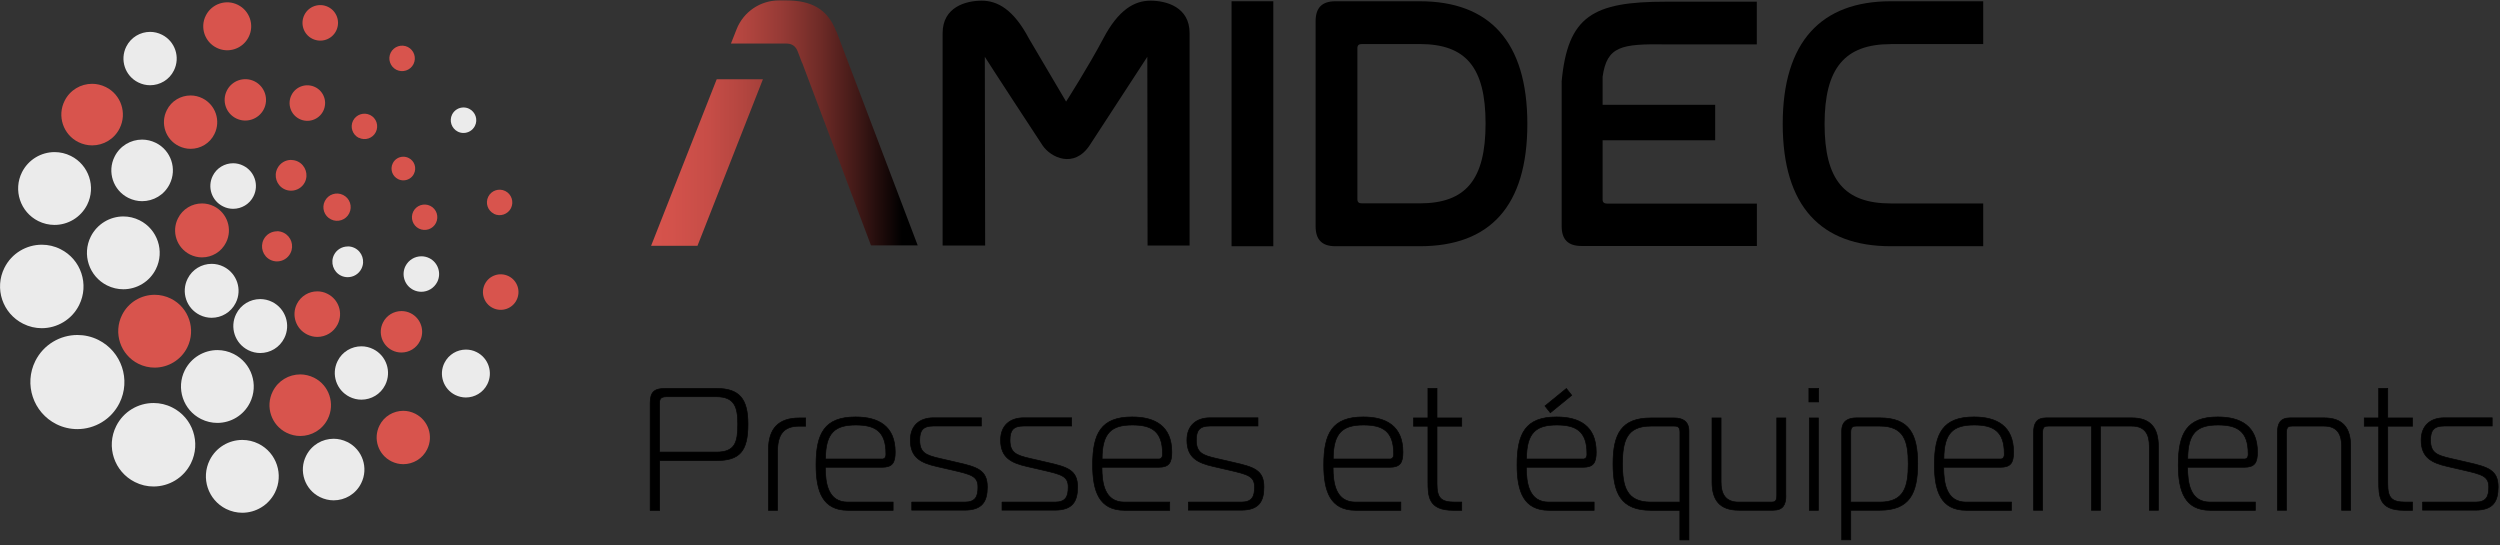 <svg width="298" height="65" viewBox="0 0 298 65" fill="none" xmlns="http://www.w3.org/2000/svg">
<rect x="0" y="0" width="298" height="65" fill="#333333" stroke="none"/>
<path d="M77.5 60.83V48.02C77.5 46.69 78.04 46.3 79.29 46.3H85.4C88.16 46.3 89.16 47.57 89.16 50.56C89.16 53.8 88.16 54.9 85.4 54.9H78.63V60.84H77.51L77.5 60.83ZM85.39 53.89C87.61 53.89 87.94 52.75 87.94 50.55C87.94 48.47 87.52 47.29 85.39 47.29H79.45C78.62 47.29 78.62 47.68 78.62 48.18V53.89H85.39Z" fill="black" stroke="black" stroke-width="0.08" stroke-miterlimit="10"/>
<path d="M91.6 53.6C91.6 51.11 92.78 49.82 95.28 49.82H96.03V50.8H95.28C93.41 50.8 92.68 51.78 92.68 53.85V60.83H91.6V53.6Z" fill="black" stroke="black" stroke-width="0.08" stroke-miterlimit="10"/>
<path d="M101.07 60.83C98.04 60.83 97.27 58.54 97.27 55.41C97.27 51.69 98.27 49.7 101.98 49.7C104.7 49.7 106.71 50.78 106.71 53.89C106.71 55.16 106.38 55.7 105.13 55.7H98.38C98.38 57.63 98.71 59.85 101.06 59.85H106.46V60.83H101.06H101.07ZM105.14 54.72C105.49 54.72 105.6 54.43 105.6 54.22V54.07C105.6 51.37 104.27 50.66 102.01 50.66C99.56 50.66 98.4 51.55 98.4 54.71H105.15L105.14 54.72Z" fill="black" stroke="black" stroke-width="0.08" stroke-miterlimit="10"/>
<path d="M108.68 59.85H114.99C116.3 59.85 116.57 59.16 116.57 58.06C116.57 56.75 115.76 56.56 113.54 56.04L111.63 55.6C109.8 55.18 108.51 54.56 108.51 52.46C108.51 50.74 109.61 49.8 111.27 49.8H116.98V50.78H111.27C110.02 50.78 109.63 51.3 109.63 52.46C109.63 53.98 110.4 54.27 112 54.64L113.99 55.1C116.46 55.66 117.69 56.01 117.69 58.05C117.69 59.75 117.11 60.81 114.99 60.81H108.68V59.83V59.85Z" fill="black" stroke="black" stroke-width="0.08" stroke-miterlimit="10"/>
<path d="M119.44 59.85H125.75C127.06 59.85 127.33 59.16 127.33 58.06C127.33 56.75 126.52 56.56 124.3 56.04L122.39 55.6C120.56 55.18 119.27 54.56 119.27 52.46C119.27 50.74 120.37 49.8 122.03 49.8H127.74V50.78H122.03C120.78 50.78 120.39 51.3 120.39 52.46C120.39 53.98 121.16 54.27 122.76 54.64L124.75 55.1C127.22 55.66 128.45 56.01 128.45 58.05C128.45 59.75 127.87 60.81 125.75 60.81H119.44V59.83V59.85Z" fill="black" stroke="black" stroke-width="0.08" stroke-miterlimit="10"/>
<path d="M134.04 60.83C131.01 60.83 130.24 58.54 130.24 55.41C130.24 51.69 131.24 49.7 134.95 49.7C137.67 49.7 139.68 50.78 139.68 53.89C139.68 55.16 139.35 55.7 138.1 55.7H131.35C131.35 57.63 131.68 59.85 134.03 59.85H139.43V60.83H134.03H134.04ZM138.11 54.72C138.46 54.72 138.57 54.43 138.57 54.22V54.07C138.57 51.37 137.24 50.66 134.98 50.66C132.53 50.66 131.37 51.55 131.37 54.71H138.12L138.11 54.72Z" fill="black" stroke="black" stroke-width="0.08" stroke-miterlimit="10"/>
<path d="M141.65 59.85H147.96C149.27 59.85 149.54 59.16 149.54 58.06C149.54 56.75 148.73 56.56 146.51 56.04L144.6 55.6C142.77 55.18 141.48 54.56 141.48 52.46C141.48 50.74 142.58 49.8 144.24 49.8H149.95V50.78H144.24C142.99 50.78 142.6 51.3 142.6 52.46C142.6 53.98 143.37 54.27 144.97 54.64L146.96 55.1C149.43 55.66 150.66 56.01 150.66 58.05C150.66 59.75 150.08 60.81 147.96 60.81H141.65V59.83V59.85Z" fill="black" stroke="black" stroke-width="0.08" stroke-miterlimit="10"/>
<path d="M161.59 60.83C158.56 60.83 157.79 58.54 157.79 55.41C157.79 51.69 158.79 49.7 162.5 49.7C165.22 49.7 167.23 50.78 167.23 53.89C167.23 55.16 166.9 55.7 165.65 55.7H158.9C158.9 57.63 159.23 59.85 161.58 59.85H166.98V60.83H161.58H161.59ZM165.66 54.72C166.01 54.72 166.12 54.43 166.12 54.22V54.07C166.12 51.37 164.79 50.66 162.53 50.66C160.08 50.66 158.92 51.55 158.92 54.71H165.67L165.66 54.72Z" fill="black" stroke="black" stroke-width="0.08" stroke-miterlimit="10"/>
<path d="M173.2 60.83C170.21 60.83 170.21 59.09 170.21 57.34V50.8H168.49V49.82H170.21V46.29H171.29V49.82H174.24V50.8H171.29V57.65C171.29 59.37 171.75 59.85 173.45 59.85H174.24V60.83H173.2Z" fill="black" stroke="black" stroke-width="0.08" stroke-miterlimit="10"/>
<path d="M184.63 60.83C181.6 60.83 180.83 58.54 180.83 55.41C180.83 51.69 181.83 49.7 185.54 49.7C188.26 49.7 190.27 50.78 190.27 53.89C190.27 55.16 189.94 55.7 188.69 55.7H181.94C181.94 57.63 182.27 59.85 184.62 59.85H190.02V60.83H184.62H184.63ZM188.7 54.72C189.05 54.72 189.16 54.43 189.16 54.22V54.07C189.16 51.37 187.83 50.66 185.57 50.66C183.12 50.66 181.96 51.55 181.96 54.71H188.71L188.7 54.72ZM187.35 47.12L184.8 49.2L184.16 48.39L186.71 46.31L187.35 47.12Z" fill="black" stroke="black" stroke-width="0.08" stroke-miterlimit="10"/>
<path d="M200.25 60.83H196.78C193.25 60.83 192.27 58.84 192.27 55.3C192.27 51.76 193.25 49.82 196.78 49.82H199.58C200.49 49.82 201.32 50.15 201.32 51.4V64.36H200.24V60.83H200.25ZM200.25 51.54C200.25 50.92 200.02 50.79 199.58 50.79H196.78C193.87 50.79 193.4 52.6 193.4 55.3C193.4 58 193.88 59.85 196.78 59.85H200.25V51.54Z" fill="black" stroke="black" stroke-width="0.08" stroke-miterlimit="10"/>
<path d="M212.88 59.08C212.88 60.14 212.55 60.82 211.38 60.82H207.25C204.97 60.82 204.07 59.59 204.07 57.44V49.82H205.15V57.44C205.15 58.77 205.59 59.85 207.25 59.85H211.13C211.55 59.85 211.79 59.77 211.79 59.06V49.82H212.87V59.08H212.88Z" fill="black" stroke="black" stroke-width="0.08" stroke-miterlimit="10"/>
<path d="M215.62 47.91V46.29H216.78V47.91H215.62ZM215.67 49.82H216.75V60.83H215.67V49.82Z" fill="black" stroke="black" stroke-width="0.08" stroke-miterlimit="10"/>
<path d="M220.61 64.35H219.53V51.39C219.53 50.14 220.36 49.81 221.28 49.81H224.08C227.61 49.81 228.59 51.76 228.59 55.29C228.59 58.82 227.61 60.82 224.08 60.82H220.61V64.35ZM220.61 59.85H224.08C226.99 59.85 227.46 58 227.46 55.3C227.46 52.6 226.98 50.79 224.08 50.79H221.28C220.84 50.79 220.61 50.91 220.61 51.54V59.85Z" fill="black" stroke="black" stroke-width="0.08" stroke-miterlimit="10"/>
<path d="M234.38 60.83C231.35 60.83 230.58 58.54 230.58 55.41C230.58 51.69 231.58 49.7 235.29 49.7C238.01 49.7 240.02 50.78 240.02 53.89C240.02 55.16 239.69 55.7 238.44 55.7H231.69C231.69 57.63 232.02 59.85 234.37 59.85H239.77V60.83H234.37H234.38ZM238.45 54.72C238.8 54.72 238.91 54.43 238.91 54.22V54.07C238.91 51.37 237.58 50.66 235.32 50.66C232.87 50.66 231.71 51.55 231.71 54.71H238.46L238.45 54.72Z" fill="black" stroke="black" stroke-width="0.08" stroke-miterlimit="10"/>
<path d="M242.4 51.56C242.4 50.5 242.73 49.81 243.9 49.81H254.1C256.38 49.81 257.28 51.04 257.28 53.2V60.82H256.2V53.2C256.2 51.87 255.76 50.79 254.1 50.79H250.38V60.82H249.3V50.79H244.15C243.73 50.79 243.48 50.87 243.48 51.58V60.82H242.4V51.56Z" fill="black" stroke="black" stroke-width="0.08" stroke-miterlimit="10"/>
<path d="M263.45 60.83C260.42 60.83 259.65 58.54 259.65 55.41C259.65 51.69 260.65 49.7 264.36 49.7C267.08 49.7 269.09 50.78 269.09 53.89C269.09 55.16 268.76 55.7 267.51 55.7H260.76C260.76 57.63 261.09 59.85 263.44 59.85H268.84V60.83H263.44H263.45ZM267.52 54.72C267.87 54.72 267.98 54.43 267.98 54.22V54.07C267.98 51.37 266.65 50.66 264.39 50.66C261.94 50.66 260.78 51.55 260.78 54.71H267.53L267.52 54.72Z" fill="black" stroke="black" stroke-width="0.08" stroke-miterlimit="10"/>
<path d="M271.47 51.56C271.47 50.5 271.8 49.81 272.97 49.81H277.02C279.3 49.81 280.2 51.04 280.2 53.2V60.82H279.12V53.2C279.12 51.87 278.68 50.79 277.02 50.79H273.22C272.8 50.79 272.55 50.87 272.55 51.58V60.82H271.47V51.56Z" fill="black" stroke="black" stroke-width="0.08" stroke-miterlimit="10"/>
<path d="M286.53 60.83C283.54 60.83 283.54 59.09 283.54 57.34V50.8H281.82V49.82H283.54V46.29H284.62V49.82H287.57V50.8H284.62V57.65C284.62 59.37 285.08 59.85 286.78 59.85H287.57V60.83H286.53Z" fill="black" stroke="black" stroke-width="0.08" stroke-miterlimit="10"/>
<path d="M288.77 59.85H295.08C296.39 59.85 296.66 59.16 296.66 58.06C296.66 56.75 295.85 56.56 293.63 56.04L291.72 55.6C289.89 55.18 288.6 54.56 288.6 52.46C288.6 50.74 289.7 49.8 291.36 49.8H297.07V50.78H291.36C290.11 50.78 289.72 51.3 289.72 52.46C289.72 53.98 290.49 54.27 292.09 54.64L294.08 55.1C296.55 55.66 297.78 56.01 297.78 58.05C297.78 59.75 297.2 60.81 295.08 60.81H288.77V59.83V59.85Z" fill="black" stroke="black" stroke-width="0.08" stroke-miterlimit="10"/>
<path d="M225.38 5.25H236.4V0.15H225.38C217.11 0.15 212.5 4.95 212.5 14.77C212.5 24.59 217.06 29.35 225.38 29.35H236.4V24.25H225.38C219.85 24.25 217.49 21.44 217.49 14.78C217.49 8.12 219.9 5.26 225.38 5.26V5.25Z" fill="black"/>
<path d="M169.23 0.15H159.18C157.58 0.15 156.82 0.93 156.82 2.53V26.97C156.82 28.57 157.58 29.35 159.18 29.35H169.23C177.59 29.35 182.06 24.59 182.06 14.77C182.06 4.95 177.54 0.15 169.23 0.15ZM169.23 24.24H162.35C161.97 24.24 161.8 24.11 161.8 23.72V5.77C161.8 5.38 161.97 5.25 162.35 5.25H169.23C174.76 5.25 177.08 8.06 177.08 14.72C177.08 21.38 174.76 24.24 169.23 24.24Z" fill="black"/>
<path d="M151.78 0.15H146.8V29.35H151.78V0.15Z" fill="black"/>
<path d="M137.14 0.08C135.24 0.08 133.33 1.14 131.52 4.58C129.7 8.02 127.08 12.11 127.08 12.11L122.64 4.58C120.82 1.14 118.91 0.08 117.02 0.08C115.13 0.08 112.36 0.84 112.36 3.95V29.27H117.43L117.39 6.77L117.41 6.8C117.75 7.37 123.74 16.54 124.27 17.33C125.25 18.79 128.02 20.12 129.88 17.33C130.35 16.63 136.76 6.77 136.76 6.77L136.79 29.27H141.8V3.95C141.8 0.84 139.03 0.08 137.14 0.08Z" fill="black"/>
<path d="M186.15 9.77V26.95C186.15 28.55 186.91 29.32 188.51 29.32H209.42V24.27H191.58C191.24 24.27 191.03 24.14 191.03 23.8V16.72H204.45V12.49H191.03V9.15C191.55 5.48 193.27 5.22 198.59 5.29H209.41V0.2H198.59C189.87 0.2 186.86 1.89 186.14 9.79L186.15 9.77Z" fill="black"/>
<path d="M99.68 3.75C98.66 1.07 96.7 0.05 93.73 0.05H93.65H92.85C90.62 0.05 88.61 1.42 87.8 3.49L87.13 5.19H93.72C94.39 5.19 94.85 5.49 95.1 6.16L95.59 7.46H95.61L100.81 21.27L103.82 29.25H109.39L99.7 3.74L99.68 3.75Z" fill="url(#paint0_linear_759_2462)"/>
<path d="M77.61 29.3H83.14L90.94 9.45H85.43L77.61 29.3Z" fill="url(#paint1_linear_759_2462)"/>
<path d="M18.43 35.14C16.84 35.14 15.31 36.02 14.55 37.54C13.48 39.68 14.35 42.29 16.49 43.36C17.11 43.67 17.77 43.82 18.43 43.82C20.02 43.82 21.56 42.94 22.32 41.42C23.39 39.28 22.52 36.67 20.38 35.6C19.76 35.29 19.09 35.14 18.44 35.14" fill="url(#paint2_radial_759_2462)"/>
<path d="M35.69 14.18C36.73 14.7 38.01 14.28 38.53 13.23C39.05 12.18 38.63 10.91 37.58 10.39C36.53 9.87 35.26 10.29 34.74 11.34C34.22 12.39 34.64 13.66 35.69 14.18Z" fill="url(#paint3_radial_759_2462)"/>
<path d="M42.77 16.42C43.52 16.79 44.43 16.49 44.8 15.74C45.17 14.99 44.87 14.08 44.12 13.71C43.37 13.34 42.46 13.64 42.08 14.39C41.71 15.14 42.01 16.05 42.76 16.43L42.77 16.42Z" fill="url(#paint4_radial_759_2462)"/>
<path d="M34.7 19.06C34.03 19.06 33.38 19.43 33.06 20.08C32.61 20.98 32.97 22.09 33.88 22.54C34.14 22.67 34.42 22.73 34.7 22.73C35.37 22.73 36.02 22.36 36.34 21.72C36.79 20.81 36.42 19.71 35.52 19.26C35.26 19.13 34.98 19.07 34.7 19.07" fill="url(#paint5_radial_759_2462)"/>
<path d="M33.03 27.57C32.37 27.57 31.73 27.93 31.42 28.56C30.98 29.45 31.34 30.53 32.22 30.97C32.48 31.1 32.75 31.16 33.02 31.16C33.68 31.16 34.32 30.79 34.63 30.16C35.07 29.27 34.71 28.19 33.82 27.75C33.56 27.62 33.29 27.56 33.02 27.56" fill="url(#paint6_radial_759_2462)"/>
<path d="M24.08 24.25C22.9 24.25 21.77 24.9 21.21 26.03C20.42 27.62 21.06 29.54 22.65 30.34C23.11 30.57 23.6 30.68 24.08 30.68C25.26 30.68 26.39 30.03 26.95 28.9C27.74 27.31 27.1 25.39 25.51 24.59C25.05 24.36 24.56 24.25 24.08 24.25Z" fill="url(#paint7_radial_759_2462)"/>
<path d="M27.04 10.8C26.43 12.02 26.92 13.5 28.14 14.11C29.36 14.72 30.84 14.22 31.45 13.01C32.06 11.79 31.56 10.31 30.35 9.7C29.13 9.09 27.65 9.58 27.04 10.8Z" fill="url(#paint8_radial_759_2462)"/>
<path d="M22.72 11.38C21.55 11.38 20.43 12.02 19.88 13.14C19.09 14.71 19.73 16.62 21.3 17.4C21.76 17.63 22.24 17.74 22.72 17.74C23.89 17.74 25.01 17.1 25.56 15.98C26.34 14.41 25.71 12.51 24.14 11.72C23.68 11.49 23.2 11.38 22.72 11.38Z" fill="url(#paint9_radial_759_2462)"/>
<path d="M10.98 9.99C9.63 9.99 8.34 10.73 7.7 12.02C6.79 13.83 7.53 16.04 9.34 16.94C9.87 17.2 10.43 17.33 10.98 17.33C12.33 17.33 13.62 16.59 14.26 15.3C15.17 13.49 14.43 11.28 12.62 10.38C12.09 10.12 11.53 9.99 10.98 9.99Z" fill="url(#paint10_radial_759_2462)"/>
<path d="M25.81 5.69C27.22 6.4 28.94 5.82 29.64 4.41C30.35 3 29.77 1.28 28.36 0.58C26.95 -0.13 25.23 0.45 24.53 1.86C23.82 3.27 24.4 4.99 25.81 5.69Z" fill="url(#paint11_radial_759_2462)"/>
<path d="M37.23 4.62C38.28 5.14 39.55 4.72 40.07 3.67C40.59 2.62 40.17 1.35 39.12 0.83C38.07 0.31 36.8 0.73 36.28 1.78C35.76 2.83 36.18 4.1 37.23 4.62Z" fill="url(#paint12_radial_759_2462)"/>
<path d="M47.25 8.32C48 8.69 48.91 8.39 49.29 7.64C49.66 6.89 49.36 5.98 48.61 5.6C47.86 5.23 46.95 5.53 46.57 6.28C46.2 7.03 46.5 7.94 47.25 8.32Z" fill="url(#paint13_radial_759_2462)"/>
<path d="M49.94 27.25C50.69 27.62 51.6 27.32 51.97 26.57C52.34 25.82 52.04 24.91 51.29 24.54C50.54 24.17 49.63 24.47 49.26 25.22C48.89 25.97 49.19 26.88 49.94 27.25Z" fill="url(#paint14_radial_759_2462)"/>
<path d="M48.08 18.68C47.56 18.68 47.06 18.97 46.82 19.46C46.47 20.16 46.75 21 47.45 21.35C47.65 21.45 47.87 21.5 48.08 21.5C48.6 21.5 49.1 21.21 49.34 20.72C49.69 20.02 49.41 19.17 48.71 18.83C48.51 18.73 48.29 18.68 48.08 18.68Z" fill="url(#paint15_radial_759_2462)"/>
<path d="M58.87 25.49C59.62 25.86 60.53 25.56 60.91 24.81C61.28 24.06 60.98 23.15 60.23 22.77C59.48 22.4 58.57 22.7 58.2 23.45C57.83 24.2 58.13 25.11 58.88 25.48L58.87 25.49Z" fill="url(#paint16_radial_759_2462)"/>
<path d="M60.63 32.92C59.58 32.4 58.31 32.82 57.79 33.87C57.27 34.92 57.69 36.19 58.74 36.71C59.78 37.23 61.06 36.81 61.58 35.76C62.1 34.71 61.68 33.44 60.63 32.92Z" fill="url(#paint17_radial_759_2462)"/>
<path d="M47.86 37.08C46.95 37.08 46.08 37.58 45.65 38.45C45.04 39.67 45.53 41.15 46.75 41.76C47.1 41.94 47.48 42.02 47.85 42.02C48.76 42.02 49.63 41.52 50.06 40.65C50.67 39.43 50.17 37.95 48.96 37.34C48.61 37.16 48.23 37.08 47.86 37.08Z" fill="url(#paint18_radial_759_2462)"/>
<path d="M37.82 34.73C36.82 34.73 35.87 35.28 35.39 36.23C34.72 37.57 35.26 39.2 36.61 39.87C37 40.06 37.41 40.16 37.82 40.16C38.82 40.16 39.77 39.61 40.25 38.66C40.92 37.32 40.38 35.69 39.03 35.02C38.64 34.82 38.23 34.73 37.82 34.73Z" fill="url(#paint19_radial_759_2462)"/>
<path d="M48.07 48.97C46.91 48.97 45.78 49.61 45.23 50.73C44.45 52.3 45.08 54.2 46.65 54.99C47.11 55.22 47.59 55.33 48.07 55.33C49.23 55.33 50.36 54.69 50.91 53.57C51.7 52 51.06 50.1 49.49 49.31C49.03 49.08 48.55 48.97 48.07 48.97Z" fill="url(#paint20_radial_759_2462)"/>
<path d="M35.79 44.63C34.44 44.63 33.15 45.37 32.51 46.66C31.6 48.47 32.34 50.68 34.15 51.58C34.68 51.84 35.24 51.97 35.79 51.97C37.14 51.97 38.43 51.23 39.07 49.94C39.97 48.13 39.24 45.92 37.43 45.02C36.9 44.76 36.34 44.63 35.79 44.63Z" fill="url(#paint21_radial_759_2462)"/>
<path d="M38.72 23.97C38.32 24.77 38.64 25.75 39.45 26.15C40.25 26.55 41.23 26.23 41.63 25.42C42.03 24.62 41.71 23.64 40.9 23.24C40.1 22.84 39.12 23.16 38.72 23.97Z" fill="url(#paint22_radial_759_2462)"/>
<path d="M25.92 41.73C24.33 41.73 22.8 42.61 22.03 44.13C20.96 46.27 21.83 48.88 23.97 49.95C24.59 50.26 25.25 50.41 25.91 50.41C27.5 50.41 29.03 49.53 29.79 48.01C30.86 45.87 29.99 43.26 27.85 42.19C27.23 41.88 26.57 41.73 25.91 41.73" fill="#EBEBEB"/>
<path d="M6.51 18.13C4.92 18.13 3.39 19.01 2.62 20.53C1.55 22.67 2.42 25.28 4.56 26.35C5.18 26.66 5.84 26.81 6.5 26.81C8.09 26.81 9.62 25.93 10.39 24.41C11.46 22.27 10.59 19.66 8.45 18.59C7.83 18.28 7.17 18.13 6.51 18.13Z" fill="#EBEBEB"/>
<path d="M16.94 16.64C15.59 16.64 14.3 17.38 13.66 18.67C12.75 20.48 13.49 22.69 15.3 23.59C15.83 23.85 16.39 23.98 16.94 23.98C18.29 23.98 19.58 23.24 20.22 21.95C21.13 20.14 20.39 17.93 18.58 17.03C18.05 16.77 17.49 16.64 16.94 16.64Z" fill="#EBEBEB"/>
<path d="M17.89 3.8C16.73 3.8 15.61 4.44 15.05 5.56C14.27 7.13 14.9 9.04 16.47 9.82C16.93 10.05 17.41 10.16 17.89 10.16C19.06 10.16 20.18 9.52 20.73 8.4C21.51 6.83 20.88 4.93 19.31 4.14C18.85 3.91 18.37 3.8 17.89 3.8Z" fill="#EBEBEB"/>
<path d="M41.45 29.38C40.78 29.38 40.13 29.75 39.81 30.39C39.36 31.3 39.73 32.4 40.63 32.85C40.89 32.98 41.17 33.04 41.45 33.04C42.12 33.04 42.77 32.67 43.09 32.02C43.54 31.12 43.18 30.01 42.27 29.56C42.01 29.43 41.73 29.37 41.45 29.37" fill="#EBEBEB"/>
<path d="M27.79 19.46C26.79 19.46 25.83 20.01 25.36 20.96C24.69 22.3 25.23 23.93 26.58 24.6C26.97 24.8 27.38 24.89 27.79 24.89C28.79 24.89 29.75 24.34 30.22 23.39C30.89 22.05 30.35 20.42 29 19.75C28.61 19.55 28.19 19.46 27.79 19.46Z" fill="#EBEBEB"/>
<path d="M31.02 35.65C29.84 35.65 28.71 36.3 28.15 37.43C27.36 39.02 28 40.94 29.59 41.74C30.05 41.97 30.54 42.08 31.02 42.08C32.2 42.08 33.33 41.43 33.89 40.3C34.68 38.71 34.04 36.79 32.45 35.99C31.99 35.76 31.5 35.65 31.02 35.65Z" fill="#EBEBEB"/>
<path d="M55.54 41.67C54.49 41.67 53.48 42.25 52.98 43.25C52.27 44.66 52.85 46.38 54.26 47.08C54.67 47.28 55.11 47.38 55.53 47.38C56.58 47.38 57.59 46.8 58.09 45.8C58.8 44.39 58.22 42.67 56.81 41.97C56.4 41.76 55.96 41.67 55.53 41.67" fill="#EBEBEB"/>
<path d="M43.08 41.28C41.92 41.28 40.79 41.92 40.24 43.04C39.46 44.61 40.09 46.51 41.66 47.3C42.12 47.53 42.6 47.64 43.08 47.64C44.24 47.64 45.37 47 45.92 45.88C46.7 44.31 46.07 42.41 44.5 41.62C44.04 41.39 43.56 41.28 43.08 41.28Z" fill="#EBEBEB"/>
<path d="M39.77 52.3C38.42 52.3 37.13 53.04 36.49 54.33C35.58 56.14 36.32 58.35 38.13 59.25C38.66 59.51 39.22 59.64 39.77 59.64C41.12 59.64 42.41 58.9 43.05 57.61C43.96 55.8 43.22 53.59 41.41 52.69C40.88 52.43 40.32 52.3 39.77 52.3Z" fill="#EBEBEB"/>
<path d="M18.3 48.04C16.47 48.04 14.72 49.05 13.85 50.79C12.62 53.25 13.62 56.23 16.08 57.46C16.79 57.82 17.55 57.99 18.3 57.99C20.13 57.99 21.88 56.98 22.75 55.24C23.98 52.78 22.98 49.79 20.53 48.57C19.82 48.21 19.06 48.04 18.31 48.04" fill="#EBEBEB"/>
<path d="M50.23 30.55C49.45 30.55 48.71 30.98 48.33 31.72C47.81 32.77 48.23 34.04 49.28 34.56C49.58 34.71 49.91 34.78 50.22 34.78C51 34.78 51.74 34.35 52.12 33.61C52.64 32.57 52.22 31.29 51.17 30.77C50.87 30.62 50.54 30.55 50.23 30.55Z" fill="#EBEBEB"/>
<path d="M55.25 12.81C54.69 12.81 54.16 13.12 53.89 13.65C53.52 14.4 53.82 15.31 54.57 15.69C54.79 15.8 55.02 15.85 55.25 15.85C55.81 15.85 56.34 15.54 56.61 15.01C56.99 14.26 56.68 13.35 55.93 12.97C55.71 12.86 55.48 12.81 55.25 12.81Z" fill="#EBEBEB"/>
<path d="M4.98 29.17C3.16 29.17 1.4 30.18 0.53 31.92C-0.7 34.38 0.3 37.36 2.76 38.59C3.47 38.95 4.23 39.12 4.98 39.12C6.8 39.12 8.56 38.11 9.43 36.37C10.66 33.91 9.66 30.92 7.21 29.7C6.5 29.34 5.74 29.17 4.99 29.17" fill="#EBEBEB"/>
<path d="M28.88 52.44C27.29 52.44 25.76 53.32 25 54.84C23.93 56.98 24.8 59.59 26.94 60.66C27.56 60.97 28.23 61.12 28.88 61.12C30.47 61.12 32 60.24 32.77 58.72C33.84 56.58 32.97 53.97 30.83 52.9C30.21 52.59 29.54 52.44 28.89 52.44" fill="#EBEBEB"/>
<path d="M14.71 25.8C13.12 25.8 11.59 26.68 10.82 28.2C9.75 30.34 10.62 32.95 12.76 34.02C13.38 34.33 14.04 34.48 14.7 34.48C16.29 34.48 17.82 33.6 18.58 32.08C19.65 29.94 18.78 27.33 16.64 26.26C16.02 25.95 15.36 25.8 14.7 25.8" fill="#EBEBEB"/>
<path d="M9.23 39.93C7.17 39.93 5.19 41.07 4.21 43.03C2.83 45.8 3.95 49.17 6.72 50.56C7.52 50.96 8.38 51.15 9.22 51.15C11.28 51.15 13.26 50.01 14.24 48.05C15.62 45.28 14.5 41.91 11.73 40.52C10.93 40.12 10.07 39.93 9.23 39.93Z" fill="#EBEBEB"/>
<path d="M25.23 31.45C24.05 31.45 22.92 32.1 22.36 33.23C21.57 34.82 22.21 36.74 23.8 37.54C24.26 37.77 24.75 37.88 25.23 37.88C26.41 37.88 27.54 37.23 28.1 36.1C28.89 34.51 28.25 32.59 26.66 31.79C26.2 31.56 25.71 31.45 25.23 31.45Z" fill="#EBEBEB"/>
<defs>
<linearGradient id="paint0_linear_759_2462" x1="75.869" y1="14.302" x2="107.523" y2="14.302" gradientUnits="userSpaceOnUse">
<stop stop-color="#D8544D"/>
<stop offset="0.13" stop-color="#D3524B"/>
<stop offset="0.27" stop-color="#C74D47"/>
<stop offset="0.41" stop-color="#B2453F"/>
<stop offset="0.55" stop-color="#953A35"/>
<stop offset="0.69" stop-color="#6F2B27"/>
<stop offset="0.83" stop-color="#411917"/>
<stop offset="0.97" stop-color="#0C0404"/>
<stop offset="1"/>
</linearGradient>
<linearGradient id="paint1_linear_759_2462" x1="75.869" y1="19.192" x2="107.523" y2="19.192" gradientUnits="userSpaceOnUse">
<stop stop-color="#D8544D"/>
<stop offset="0.13" stop-color="#D3524B"/>
<stop offset="0.27" stop-color="#C74D47"/>
<stop offset="0.41" stop-color="#B2453F"/>
<stop offset="0.55" stop-color="#953A35"/>
<stop offset="0.69" stop-color="#6F2B27"/>
<stop offset="0.83" stop-color="#411917"/>
<stop offset="0.97" stop-color="#0C0404"/>
<stop offset="1"/>
</linearGradient>
<radialGradient id="paint2_radial_759_2462" cx="0" cy="0" r="1" gradientUnits="userSpaceOnUse" gradientTransform="translate(17.134 37.877) scale(4.327 4.327)">
<stop stop-color="#D8544D"/>
<stop offset="1" stop-color="#D8544D"/>
</radialGradient>
<radialGradient id="paint3_radial_759_2462" cx="0" cy="0" r="1" gradientUnits="userSpaceOnUse" gradientTransform="translate(41.616 16.063) scale(2.104 2.104)">
<stop stop-color="#D8544D"/>
<stop offset="1" stop-color="#D8544D"/>
</radialGradient>
<radialGradient id="paint4_radial_759_2462" cx="0" cy="0" r="1" gradientUnits="userSpaceOnUse" gradientTransform="translate(35.485 9.418) scale(1.515 1.515)">
<stop stop-color="#D8544D"/>
<stop offset="1" stop-color="#D8544D"/>
</radialGradient>
<radialGradient id="paint5_radial_759_2462" cx="0" cy="0" r="1" gradientUnits="userSpaceOnUse" gradientTransform="translate(28.719 16.51) scale(1.831 1.831)">
<stop stop-color="#D8544D"/>
<stop offset="1" stop-color="#D8544D"/>
</radialGradient>
<radialGradient id="paint6_radial_759_2462" cx="0" cy="0" r="1" gradientUnits="userSpaceOnUse" gradientTransform="translate(39.198 33.89) scale(1.788 1.788)">
<stop stop-color="#D8544D"/>
<stop offset="1" stop-color="#D8544D"/>
</radialGradient>
<radialGradient id="paint7_radial_759_2462" cx="0" cy="0" r="1" gradientUnits="userSpaceOnUse" gradientTransform="translate(26.189 29.361) scale(3.194 3.194)">
<stop stop-color="#D8544D"/>
<stop offset="1" stop-color="#D8544D"/>
</radialGradient>
<radialGradient id="paint8_radial_759_2462" cx="0" cy="0" r="1" gradientUnits="userSpaceOnUse" gradientTransform="translate(25.418 8.843) scale(2.463 2.463)">
<stop stop-color="#D8544D"/>
<stop offset="1" stop-color="#D8544D"/>
</radialGradient>
<radialGradient id="paint9_radial_759_2462" cx="0" cy="0" r="1" gradientUnits="userSpaceOnUse" gradientTransform="translate(23.407 15.181) scale(3.161 3.161)">
<stop stop-color="#D8544D"/>
<stop offset="1" stop-color="#D8544D"/>
</radialGradient>
<radialGradient id="paint10_radial_759_2462" cx="0" cy="0" r="1" gradientUnits="userSpaceOnUse" gradientTransform="translate(12.198 14.868) scale(3.651 3.651)">
<stop stop-color="#D8544D"/>
<stop offset="1" stop-color="#D8544D"/>
</radialGradient>
<radialGradient id="paint11_radial_759_2462" cx="0" cy="0" r="1" gradientUnits="userSpaceOnUse" gradientTransform="translate(27.829 3.777) scale(2.845 2.845)">
<stop stop-color="#D8544D"/>
<stop offset="1" stop-color="#D8544D"/>
</radialGradient>
<radialGradient id="paint12_radial_759_2462" cx="0" cy="0" r="1" gradientUnits="userSpaceOnUse" gradientTransform="translate(43.171 6.513) scale(2.104 2.104)">
<stop stop-color="#D8544D"/>
<stop offset="1" stop-color="#D8544D"/>
</radialGradient>
<radialGradient id="paint13_radial_759_2462" cx="0" cy="0" r="1" gradientUnits="userSpaceOnUse" gradientTransform="translate(40.232 1.502) scale(1.515 1.515)">
<stop stop-color="#D8544D"/>
<stop offset="1" stop-color="#D8544D"/>
</radialGradient>
<radialGradient id="paint14_radial_759_2462" cx="0" cy="0" r="1" gradientUnits="userSpaceOnUse" gradientTransform="translate(42.316 20.015) scale(1.515 1.515)">
<stop stop-color="#D8544D"/>
<stop offset="1" stop-color="#D8544D"/>
</radialGradient>
<radialGradient id="paint15_radial_759_2462" cx="0" cy="0" r="1" gradientUnits="userSpaceOnUse" gradientTransform="translate(46.846 19.219) scale(1.406 1.406)">
<stop stop-color="#D8544D"/>
<stop offset="1" stop-color="#D8544D"/>
</radialGradient>
<radialGradient id="paint16_radial_759_2462" cx="0" cy="0" r="1" gradientUnits="userSpaceOnUse" gradientTransform="translate(51.653 18.536) scale(1.515)">
<stop stop-color="#D8544D"/>
<stop offset="1" stop-color="#D8544D"/>
</radialGradient>
<radialGradient id="paint17_radial_759_2462" cx="0" cy="0" r="1" gradientUnits="userSpaceOnUse" gradientTransform="translate(64.674 38.593) scale(2.104 2.104)">
<stop stop-color="#D8544D"/>
<stop offset="1" stop-color="#D8544D"/>
</radialGradient>
<radialGradient id="paint18_radial_759_2462" cx="0" cy="0" r="1" gradientUnits="userSpaceOnUse" gradientTransform="translate(44.022 36.476) scale(2.463 2.463)">
<stop stop-color="#D8544D"/>
<stop offset="1" stop-color="#D8544D"/>
</radialGradient>
<radialGradient id="paint19_radial_759_2462" cx="0" cy="0" r="1" gradientUnits="userSpaceOnUse" gradientTransform="translate(39.225 38.588) scale(2.703 2.703)">
<stop stop-color="#D8544D"/>
<stop offset="1" stop-color="#D8544D"/>
</radialGradient>
<radialGradient id="paint20_radial_759_2462" cx="0" cy="0" r="1" gradientUnits="userSpaceOnUse" gradientTransform="translate(48.733 52.75) scale(3.161 3.161)">
<stop stop-color="#D8544D"/>
<stop offset="1" stop-color="#D8544D"/>
</radialGradient>
<radialGradient id="paint21_radial_759_2462" cx="0" cy="0" r="1" gradientUnits="userSpaceOnUse" gradientTransform="translate(37.039 49.556) scale(3.651 3.651)">
<stop stop-color="#D8544D"/>
<stop offset="1" stop-color="#D8544D"/>
</radialGradient>
<radialGradient id="paint22_radial_759_2462" cx="0" cy="0" r="1" gradientUnits="userSpaceOnUse" gradientTransform="translate(45.275 28.353) scale(1.613 1.613)">
<stop stop-color="#D8544D"/>
<stop offset="1" stop-color="#D8544D"/>
</radialGradient>
</defs>
</svg>
